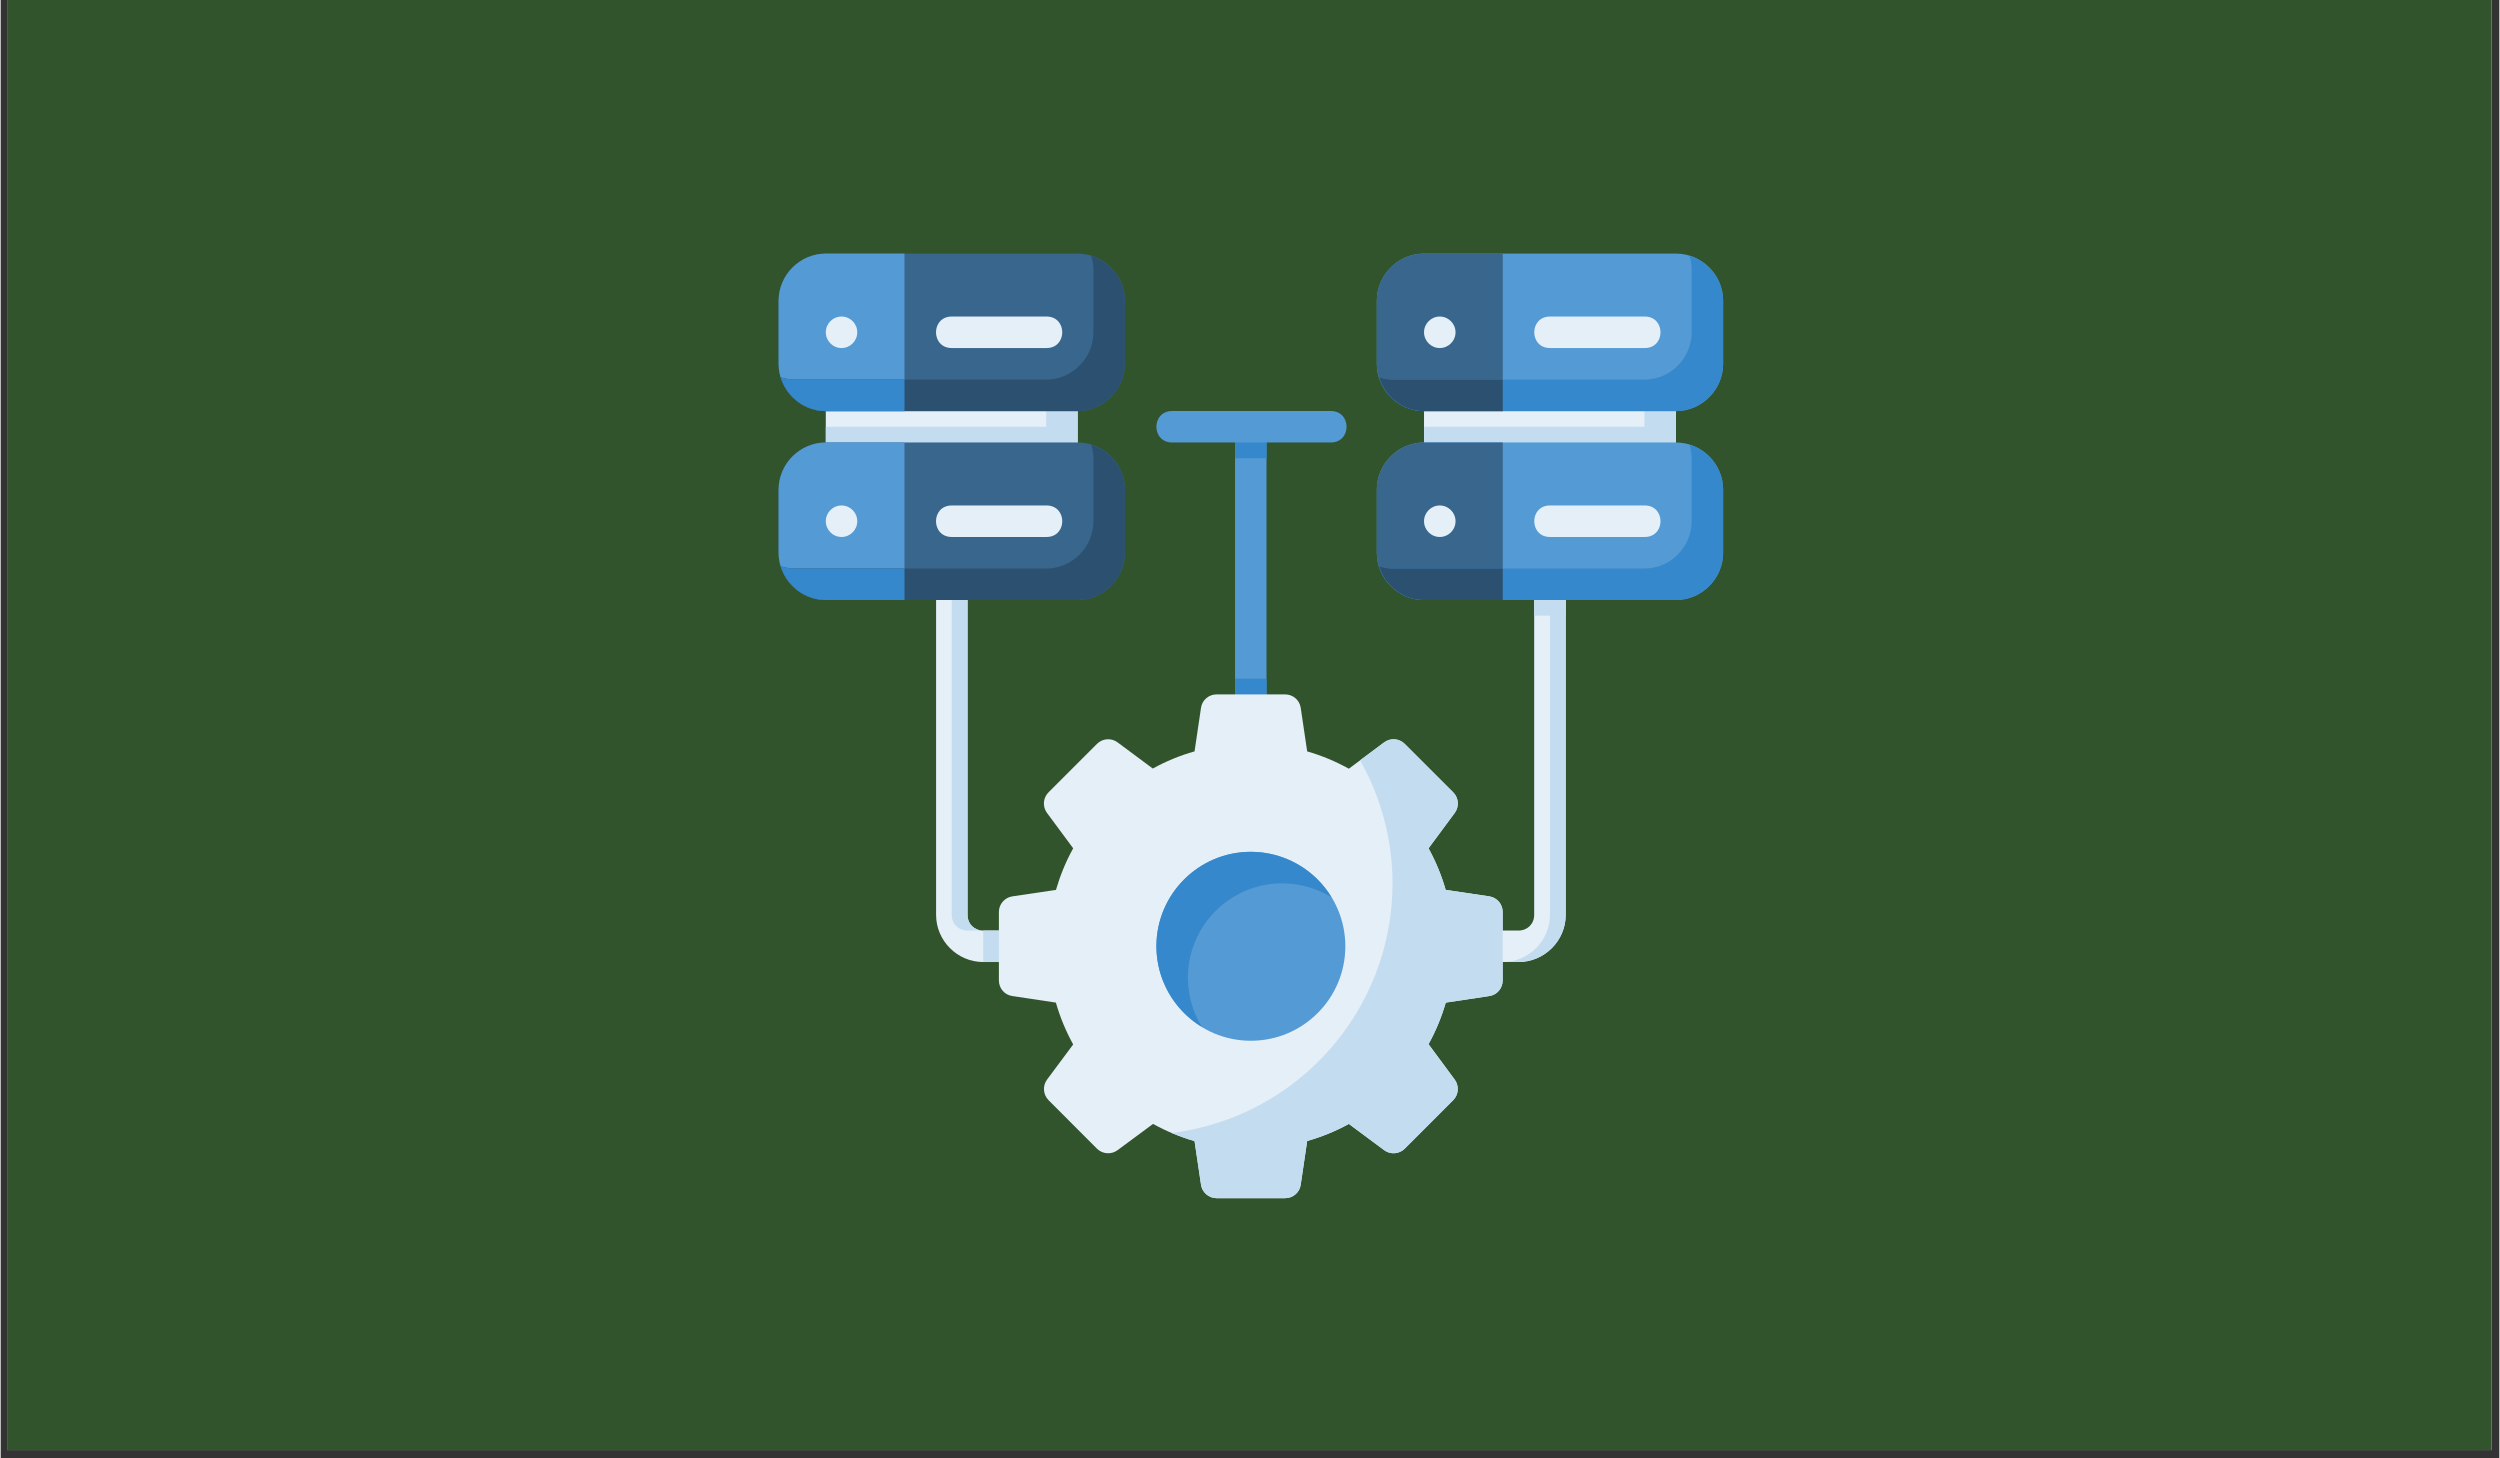 <svg xmlns="http://www.w3.org/2000/svg" xmlns:xlink="http://www.w3.org/1999/xlink" width="300" zoomAndPan="magnify" viewBox="0 0 224.88 131.25" height="175" preserveAspectRatio="xMidYMid meet" version="1.0"><rect x="0" y="0" width="224.88" height="131.25" fill="#333333" stroke="none"/><defs><clipPath id="bd51489acc"><path d="M 0.578 0 L 224.18 0 L 224.18 130.504 L 0.578 130.504 Z M 0.578 0 " clip-rule="nonzero"/></clipPath><clipPath id="ecda4b9fd5"><path d="M 70.012 22.824 L 102 22.824 L 102 37 L 70.012 37 Z M 70.012 22.824 " clip-rule="nonzero"/></clipPath><clipPath id="06952a04bf"><path d="M 70.012 22.824 L 82 22.824 L 82 37 L 70.012 37 Z M 70.012 22.824 " clip-rule="nonzero"/></clipPath><clipPath id="667fd2a6b4"><path d="M 70.012 23 L 102 23 L 102 37 L 70.012 37 Z M 70.012 23 " clip-rule="nonzero"/></clipPath><clipPath id="413d624237"><path d="M 70.012 33 L 82 33 L 82 37 L 70.012 37 Z M 70.012 33 " clip-rule="nonzero"/></clipPath><clipPath id="cdbf6e1f80"><path d="M 123 22.824 L 155.023 22.824 L 155.023 37 L 123 37 Z M 123 22.824 " clip-rule="nonzero"/></clipPath><clipPath id="900be71e90"><path d="M 123 22.824 L 136 22.824 L 136 37 L 123 37 Z M 123 22.824 " clip-rule="nonzero"/></clipPath><clipPath id="a3850b7fba"><path d="M 124 23 L 155.023 23 L 155.023 37 L 124 37 Z M 124 23 " clip-rule="nonzero"/></clipPath><clipPath id="c7111d595a"><path d="M 89 62 L 136 62 L 136 107.836 L 89 107.836 Z M 89 62 " clip-rule="nonzero"/></clipPath><clipPath id="e439089d74"><path d="M 105 66 L 136 66 L 136 107.836 L 105 107.836 Z M 105 66 " clip-rule="nonzero"/></clipPath><clipPath id="5285dac21e"><path d="M 70.012 39 L 102 39 L 102 54 L 70.012 54 Z M 70.012 39 " clip-rule="nonzero"/></clipPath><clipPath id="0a536af55e"><path d="M 70.012 39 L 82 39 L 82 54 L 70.012 54 Z M 70.012 39 " clip-rule="nonzero"/></clipPath><clipPath id="ecee2b384e"><path d="M 70.012 40 L 102 40 L 102 54 L 70.012 54 Z M 70.012 40 " clip-rule="nonzero"/></clipPath><clipPath id="ed6151f4f5"><path d="M 70.012 50 L 82 50 L 82 54 L 70.012 54 Z M 70.012 50 " clip-rule="nonzero"/></clipPath><clipPath id="8025baa4e8"><path d="M 123 39 L 155.023 39 L 155.023 54 L 123 54 Z M 123 39 " clip-rule="nonzero"/></clipPath><clipPath id="017e2b2b3f"><path d="M 124 40 L 155.023 40 L 155.023 54 L 124 54 Z M 124 40 " clip-rule="nonzero"/></clipPath></defs><g clip-path="url(#bd51489acc)"><path fill="#ffffff" d="M 0.578 0 L 224.301 0 L 224.301 130.504 L 0.578 130.504 Z M 0.578 0 " fill-opacity="1" fill-rule="nonzero"/><path fill="#32542d" d="M 0.578 0 L 224.301 0 L 224.301 130.504 L 0.578 130.504 Z M 0.578 0 " fill-opacity="1" fill-rule="nonzero"/></g><path fill="#e4eff8" d="M 84.188 52.578 L 84.188 82.34 C 84.188 84.664 86.098 86.582 88.43 86.582 L 91.266 86.582 L 91.266 83.75 L 88.43 83.75 C 87.617 83.75 87.02 83.145 87.02 82.34 L 87.02 52.578 L 84.188 52.578 " fill-opacity="1" fill-rule="nonzero"/><path fill="#549ad4" d="M 111.094 38.41 L 111.094 63.906 L 113.926 63.906 L 113.926 38.41 L 111.094 38.41 " fill-opacity="1" fill-rule="nonzero"/><path fill="#e4eff8" d="M 138.016 52.578 L 138.016 82.34 C 138.016 83.145 137.418 83.75 136.605 83.75 L 133.77 83.75 L 133.77 86.582 L 136.605 86.582 C 138.938 86.582 140.855 84.664 140.855 82.34 L 140.855 52.578 L 138.016 52.578 " fill-opacity="1" fill-rule="nonzero"/><path fill="#e4eff8" d="M 74.262 35.574 L 96.93 35.574 L 96.93 41.242 L 74.262 41.242 L 74.262 35.574 " fill-opacity="1" fill-rule="nonzero"/><path fill="#c4dcf0" d="M 94.098 35.574 L 94.098 38.41 L 74.262 38.41 L 74.262 41.242 L 96.93 41.242 L 96.93 35.574 L 94.098 35.574 " fill-opacity="1" fill-rule="nonzero"/><g clip-path="url(#ecda4b9fd5)"><path fill="#38668c" d="M 74.262 22.824 C 71.93 22.824 70.012 24.742 70.012 27.074 L 70.012 32.742 C 70.012 35.066 71.93 37 74.262 37 L 96.93 37 C 99.262 37 101.184 35.066 101.184 32.742 L 101.184 27.074 C 101.184 24.742 99.262 22.824 96.93 22.824 L 74.262 22.824 " fill-opacity="1" fill-rule="nonzero"/></g><g clip-path="url(#06952a04bf)"><path fill="#549ad4" d="M 81.344 22.824 L 74.262 22.824 C 71.93 22.824 70.012 24.742 70.012 27.074 L 70.012 32.742 C 70.012 35.066 71.93 37 74.262 37 L 81.344 37 L 81.344 22.824 " fill-opacity="1" fill-rule="nonzero"/></g><path fill="#e4eff8" d="M 77.094 29.906 C 77.094 30.688 76.461 31.324 75.68 31.324 C 74.895 31.324 74.262 30.688 74.262 29.906 C 74.262 29.125 74.895 28.488 75.68 28.488 C 76.461 28.488 77.094 29.125 77.094 29.906 " fill-opacity="1" fill-rule="nonzero"/><path fill="#e4eff8" d="M 85.598 28.488 C 83.707 28.488 83.707 31.324 85.598 31.324 L 94.129 31.324 C 96.016 31.324 96.016 28.488 94.129 28.488 L 85.598 28.488 " fill-opacity="1" fill-rule="nonzero"/><g clip-path="url(#667fd2a6b4)"><path fill="#2c5170" d="M 98.348 24.238 L 98.348 29.906 C 98.348 32.23 96.43 34.164 94.098 34.164 L 71.426 34.164 C 71 34.164 70.602 34.078 70.211 33.957 C 70.742 35.699 72.355 37 74.262 37 L 96.93 37 C 99.262 37 101.184 35.066 101.184 32.742 L 101.184 27.074 C 101.184 25.16 99.891 23.555 98.148 23.023 C 98.266 23.406 98.348 23.812 98.348 24.238 " fill-opacity="1" fill-rule="nonzero"/></g><g clip-path="url(#413d624237)"><path fill="#3588cb" d="M 74.262 37 L 81.344 37 L 81.344 34.164 L 71.426 34.164 C 71 34.164 70.602 34.078 70.211 33.957 C 70.742 35.699 72.355 37 74.262 37 " fill-opacity="1" fill-rule="nonzero"/></g><path fill="#c4dcf0" d="M 85.598 52.578 L 85.598 82.34 C 85.598 83.145 86.203 83.75 87.004 83.75 L 88.43 83.75 C 87.617 83.75 87.02 83.145 87.02 82.34 L 87.02 52.578 L 85.598 52.578 " fill-opacity="1" fill-rule="nonzero"/><path fill="#c4dcf0" d="M 88.43 83.75 L 88.43 86.582 L 91.266 86.582 L 91.266 83.75 L 88.43 83.75 " fill-opacity="1" fill-rule="nonzero"/><path fill="#e4eff8" d="M 128.102 35.574 L 150.773 35.574 L 150.773 41.242 L 128.102 41.242 L 128.102 35.574 " fill-opacity="1" fill-rule="nonzero"/><path fill="#c4dcf0" d="M 147.941 35.574 L 147.941 38.41 L 128.102 38.41 L 128.102 41.242 L 150.773 41.242 L 150.773 35.574 L 147.941 35.574 " fill-opacity="1" fill-rule="nonzero"/><g clip-path="url(#cdbf6e1f80)"><path fill="#549ad4" d="M 128.102 22.824 C 125.77 22.824 123.852 24.742 123.852 27.074 L 123.852 32.742 C 123.852 35.066 125.77 37 128.102 37 L 150.781 37 C 153.105 37 155.023 35.066 155.023 32.742 L 155.023 27.074 C 155.023 24.742 153.105 22.824 150.781 22.824 L 128.102 22.824 " fill-opacity="1" fill-rule="nonzero"/></g><g clip-path="url(#900be71e90)"><path fill="#38668c" d="M 135.188 22.824 L 128.102 22.824 C 125.77 22.824 123.852 24.742 123.852 27.074 L 123.852 32.742 C 123.852 35.066 125.77 37 128.102 37 L 135.188 37 L 135.188 22.824 " fill-opacity="1" fill-rule="nonzero"/></g><path fill="#e4eff8" d="M 130.938 29.906 C 130.938 30.688 130.301 31.324 129.52 31.324 C 128.738 31.324 128.102 30.688 128.102 29.906 C 128.102 29.125 128.738 28.488 129.52 28.488 C 130.301 28.488 130.938 29.125 130.938 29.906 " fill-opacity="1" fill-rule="nonzero"/><path fill="#e4eff8" d="M 139.438 28.488 C 137.551 28.488 137.551 31.324 139.438 31.324 L 147.969 31.324 C 149.859 31.324 149.859 28.488 147.969 28.488 L 139.438 28.488 " fill-opacity="1" fill-rule="nonzero"/><g clip-path="url(#a3850b7fba)"><path fill="#3588cb" d="M 152.191 29.906 C 152.191 32.23 150.273 34.164 147.949 34.164 L 125.27 34.164 C 124.848 34.164 124.441 34.078 124.059 33.957 C 124.59 35.699 126.199 37 128.102 37 L 150.781 37 C 153.105 37 155.023 35.066 155.023 32.742 L 155.023 27.074 C 155.023 25.16 153.734 23.555 151.992 23.023 C 152.109 23.406 152.191 23.812 152.191 24.238 L 152.191 29.906 " fill-opacity="1" fill-rule="nonzero"/></g><path fill="#2c5170" d="M 128.102 37 L 135.188 37 L 135.188 34.164 L 125.27 34.164 C 124.848 34.164 124.441 34.078 124.059 33.957 C 124.59 35.699 126.199 37 128.102 37 " fill-opacity="1" fill-rule="nonzero"/><path fill="#c4dcf0" d="M 139.438 52.578 L 139.438 82.34 C 139.438 84.664 137.52 86.582 135.195 86.582 L 136.605 86.582 C 138.938 86.582 140.855 84.664 140.855 82.34 L 140.855 52.578 L 139.438 52.578 " fill-opacity="1" fill-rule="nonzero"/><path fill="#c4dcf0" d="M 138.023 52.578 L 138.023 55.41 L 140.855 55.41 L 140.855 52.578 L 138.023 52.578 " fill-opacity="1" fill-rule="nonzero"/><path fill="#3588cb" d="M 111.094 38.41 L 111.094 41.242 L 113.926 41.242 L 113.926 38.41 L 111.094 38.41 " fill-opacity="1" fill-rule="nonzero"/><path fill="#549ad4" d="M 105.434 36.992 C 103.543 36.992 103.543 39.824 105.434 39.824 L 119.711 39.824 C 121.602 39.824 121.602 36.992 119.711 36.992 L 105.434 36.992 " fill-opacity="1" fill-rule="nonzero"/><path fill="#3588cb" d="M 111.094 61.078 L 111.094 63.914 L 113.926 63.914 L 113.926 61.078 L 111.094 61.078 " fill-opacity="1" fill-rule="nonzero"/><g clip-path="url(#c7111d595a)"><path fill="#e4eff8" d="M 109.434 62.496 C 108.73 62.496 108.133 63.004 108.031 63.699 L 107.449 67.625 C 106.133 67.992 104.879 68.516 103.691 69.168 L 100.52 66.812 C 99.957 66.391 99.168 66.449 98.664 66.953 L 94.305 71.312 C 93.809 71.809 93.75 72.598 94.172 73.168 L 96.527 76.348 C 95.867 77.535 95.359 78.781 94.977 80.09 L 91.059 80.672 C 90.363 80.773 89.84 81.371 89.84 82.074 L 89.84 88.242 C 89.84 88.953 90.355 89.551 91.059 89.645 L 94.969 90.234 C 95.344 91.543 95.867 92.805 96.527 94 L 94.172 97.164 C 93.758 97.734 93.816 98.508 94.305 99.012 L 98.664 103.379 C 99.168 103.875 99.949 103.934 100.512 103.52 L 103.715 101.152 C 104.895 101.809 106.148 102.324 107.449 102.699 L 108.031 106.625 C 108.133 107.32 108.73 107.836 109.434 107.836 L 115.602 107.836 C 116.309 107.836 116.91 107.32 117.004 106.625 L 117.586 102.691 C 118.895 102.316 120.148 101.809 121.336 101.152 L 124.523 103.52 C 125.086 103.934 125.867 103.875 126.367 103.379 L 130.73 99.012 C 131.219 98.516 131.277 97.734 130.863 97.164 L 128.508 93.977 C 129.164 92.789 129.684 91.535 130.059 90.234 L 133.977 89.645 C 134.672 89.543 135.18 88.945 135.18 88.242 L 135.18 82.074 C 135.18 81.371 134.672 80.781 133.977 80.672 L 130.051 80.09 C 129.676 78.781 129.16 77.535 128.508 76.348 L 130.863 73.168 C 131.285 72.598 131.227 71.809 130.73 71.312 L 126.367 66.953 C 125.867 66.449 125.078 66.391 124.516 66.812 L 121.336 69.184 C 120.141 68.523 118.895 68 117.586 67.625 L 117.004 63.699 C 116.902 63.004 116.305 62.496 115.602 62.496 L 109.434 62.496 " fill-opacity="1" fill-rule="nonzero"/></g><path fill="#549ad4" d="M 121.02 85.168 C 121.02 89.859 117.211 93.668 112.516 93.668 C 107.824 93.668 104.016 89.859 104.016 85.168 C 104.016 80.473 107.824 76.664 112.516 76.664 C 117.211 76.664 121.02 80.473 121.02 85.168 " fill-opacity="1" fill-rule="nonzero"/><path fill="#3588cb" d="M 112.516 76.664 C 107.824 76.664 104.016 80.473 104.016 85.168 C 104.023 88.125 105.566 90.871 108.098 92.414 C 107.285 91.086 106.852 89.559 106.852 88 C 106.852 83.305 110.656 79.5 115.352 79.5 C 116.914 79.504 118.441 79.934 119.773 80.754 C 118.238 78.215 115.484 76.672 112.516 76.664 " fill-opacity="1" fill-rule="nonzero"/><g clip-path="url(#e439089d74)"><path fill="#c4dcf0" d="M 124.516 66.812 L 122.348 68.422 C 124.258 71.801 125.262 75.617 125.27 79.5 C 125.262 90.922 116.738 100.555 105.395 101.969 C 106.066 102.25 106.746 102.5 107.449 102.699 L 108.031 106.625 C 108.133 107.32 108.73 107.836 109.434 107.836 L 115.602 107.836 C 116.309 107.836 116.91 107.32 117.004 106.625 L 117.586 102.691 C 118.895 102.316 120.148 101.809 121.336 101.152 L 124.523 103.52 C 125.086 103.934 125.867 103.875 126.367 103.379 L 130.73 99.012 C 131.219 98.516 131.277 97.734 130.863 97.164 L 128.508 93.977 C 129.164 92.789 129.684 91.535 130.059 90.234 L 133.977 89.645 C 134.672 89.543 135.18 88.945 135.18 88.242 L 135.18 82.074 C 135.18 81.371 134.672 80.781 133.977 80.672 L 130.051 80.09 C 129.676 78.781 129.16 77.535 128.508 76.348 L 130.863 73.168 C 131.285 72.598 131.227 71.809 130.73 71.312 L 126.367 66.953 C 126.098 66.68 125.727 66.531 125.344 66.531 C 125.047 66.539 124.754 66.637 124.516 66.812 " fill-opacity="1" fill-rule="nonzero"/></g><g clip-path="url(#5285dac21e)"><path fill="#38668c" d="M 74.262 39.824 C 71.93 39.824 70.012 41.742 70.012 44.074 L 70.012 49.742 C 70.012 52.066 71.93 54 74.262 54 L 96.93 54 C 99.262 54 101.184 52.066 101.184 49.742 L 101.184 44.074 C 101.184 41.742 99.262 39.824 96.93 39.824 L 74.262 39.824 " fill-opacity="1" fill-rule="nonzero"/></g><g clip-path="url(#0a536af55e)"><path fill="#549ad4" d="M 81.344 39.824 L 74.262 39.824 C 71.93 39.824 70.012 41.742 70.012 44.074 L 70.012 49.742 C 70.012 52.066 71.93 54 74.262 54 L 81.344 54 L 81.344 39.824 " fill-opacity="1" fill-rule="nonzero"/></g><path fill="#e4eff8" d="M 77.094 46.91 C 77.094 47.691 76.461 48.328 75.68 48.328 C 74.895 48.328 74.262 47.691 74.262 46.91 C 74.262 46.129 74.895 45.492 75.68 45.492 C 76.461 45.492 77.094 46.129 77.094 46.91 " fill-opacity="1" fill-rule="nonzero"/><path fill="#e4eff8" d="M 85.598 45.492 C 83.707 45.492 83.707 48.328 85.598 48.328 L 94.129 48.328 C 96.016 48.328 96.016 45.492 94.129 45.492 L 85.598 45.492 " fill-opacity="1" fill-rule="nonzero"/><g clip-path="url(#ecee2b384e)"><path fill="#2c5170" d="M 98.348 41.242 L 98.348 46.91 C 98.348 49.234 96.43 51.168 94.098 51.168 L 71.426 51.168 C 71 51.168 70.602 51.078 70.211 50.961 C 70.742 52.703 72.355 54 74.262 54 L 96.93 54 C 99.262 54 101.184 52.066 101.184 49.742 L 101.184 44.074 C 101.184 42.164 99.891 40.555 98.148 40.023 C 98.266 40.406 98.348 40.812 98.348 41.242 " fill-opacity="1" fill-rule="nonzero"/></g><g clip-path="url(#ed6151f4f5)"><path fill="#3588cb" d="M 74.262 54 L 81.344 54 L 81.344 51.168 L 71.426 51.168 C 71 51.168 70.602 51.078 70.211 50.961 C 70.742 52.703 72.355 54 74.262 54 " fill-opacity="1" fill-rule="nonzero"/></g><g clip-path="url(#8025baa4e8)"><path fill="#549ad4" d="M 128.102 39.824 C 125.77 39.824 123.852 41.742 123.852 44.074 L 123.852 49.742 C 123.852 52.066 125.77 54 128.102 54 L 150.781 54 C 153.105 54 155.023 52.066 155.023 49.742 L 155.023 44.074 C 155.023 41.742 153.105 39.824 150.781 39.824 L 128.102 39.824 " fill-opacity="1" fill-rule="nonzero"/></g><path fill="#38668c" d="M 135.188 39.824 L 128.102 39.824 C 125.77 39.824 123.852 41.742 123.852 44.074 L 123.852 49.742 C 123.852 52.066 125.77 54 128.102 54 L 135.188 54 L 135.188 39.824 " fill-opacity="1" fill-rule="nonzero"/><path fill="#e4eff8" d="M 130.938 46.91 C 130.938 47.691 130.301 48.328 129.52 48.328 C 128.738 48.328 128.102 47.691 128.102 46.91 C 128.102 46.129 128.738 45.492 129.52 45.492 C 130.301 45.492 130.938 46.129 130.938 46.91 " fill-opacity="1" fill-rule="nonzero"/><path fill="#e4eff8" d="M 139.438 45.492 C 137.551 45.492 137.551 48.328 139.438 48.328 L 147.969 48.328 C 149.859 48.328 149.859 45.492 147.969 45.492 L 139.438 45.492 " fill-opacity="1" fill-rule="nonzero"/><g clip-path="url(#017e2b2b3f)"><path fill="#3588cb" d="M 152.191 46.91 C 152.191 49.234 150.273 51.168 147.949 51.168 L 125.27 51.168 C 124.848 51.168 124.441 51.078 124.059 50.961 C 124.59 52.703 126.199 54 128.102 54 L 150.781 54 C 153.105 54 155.023 52.066 155.023 49.742 L 155.023 44.074 C 155.023 42.164 153.734 40.555 151.992 40.023 C 152.109 40.406 152.191 40.812 152.191 41.242 L 152.191 46.91 " fill-opacity="1" fill-rule="nonzero"/></g><path fill="#2c5170" d="M 128.102 54 L 135.188 54 L 135.188 51.168 L 125.27 51.168 C 124.848 51.168 124.441 51.078 124.059 50.961 C 124.59 52.703 126.199 54 128.102 54 " fill-opacity="1" fill-rule="nonzero"/></svg>